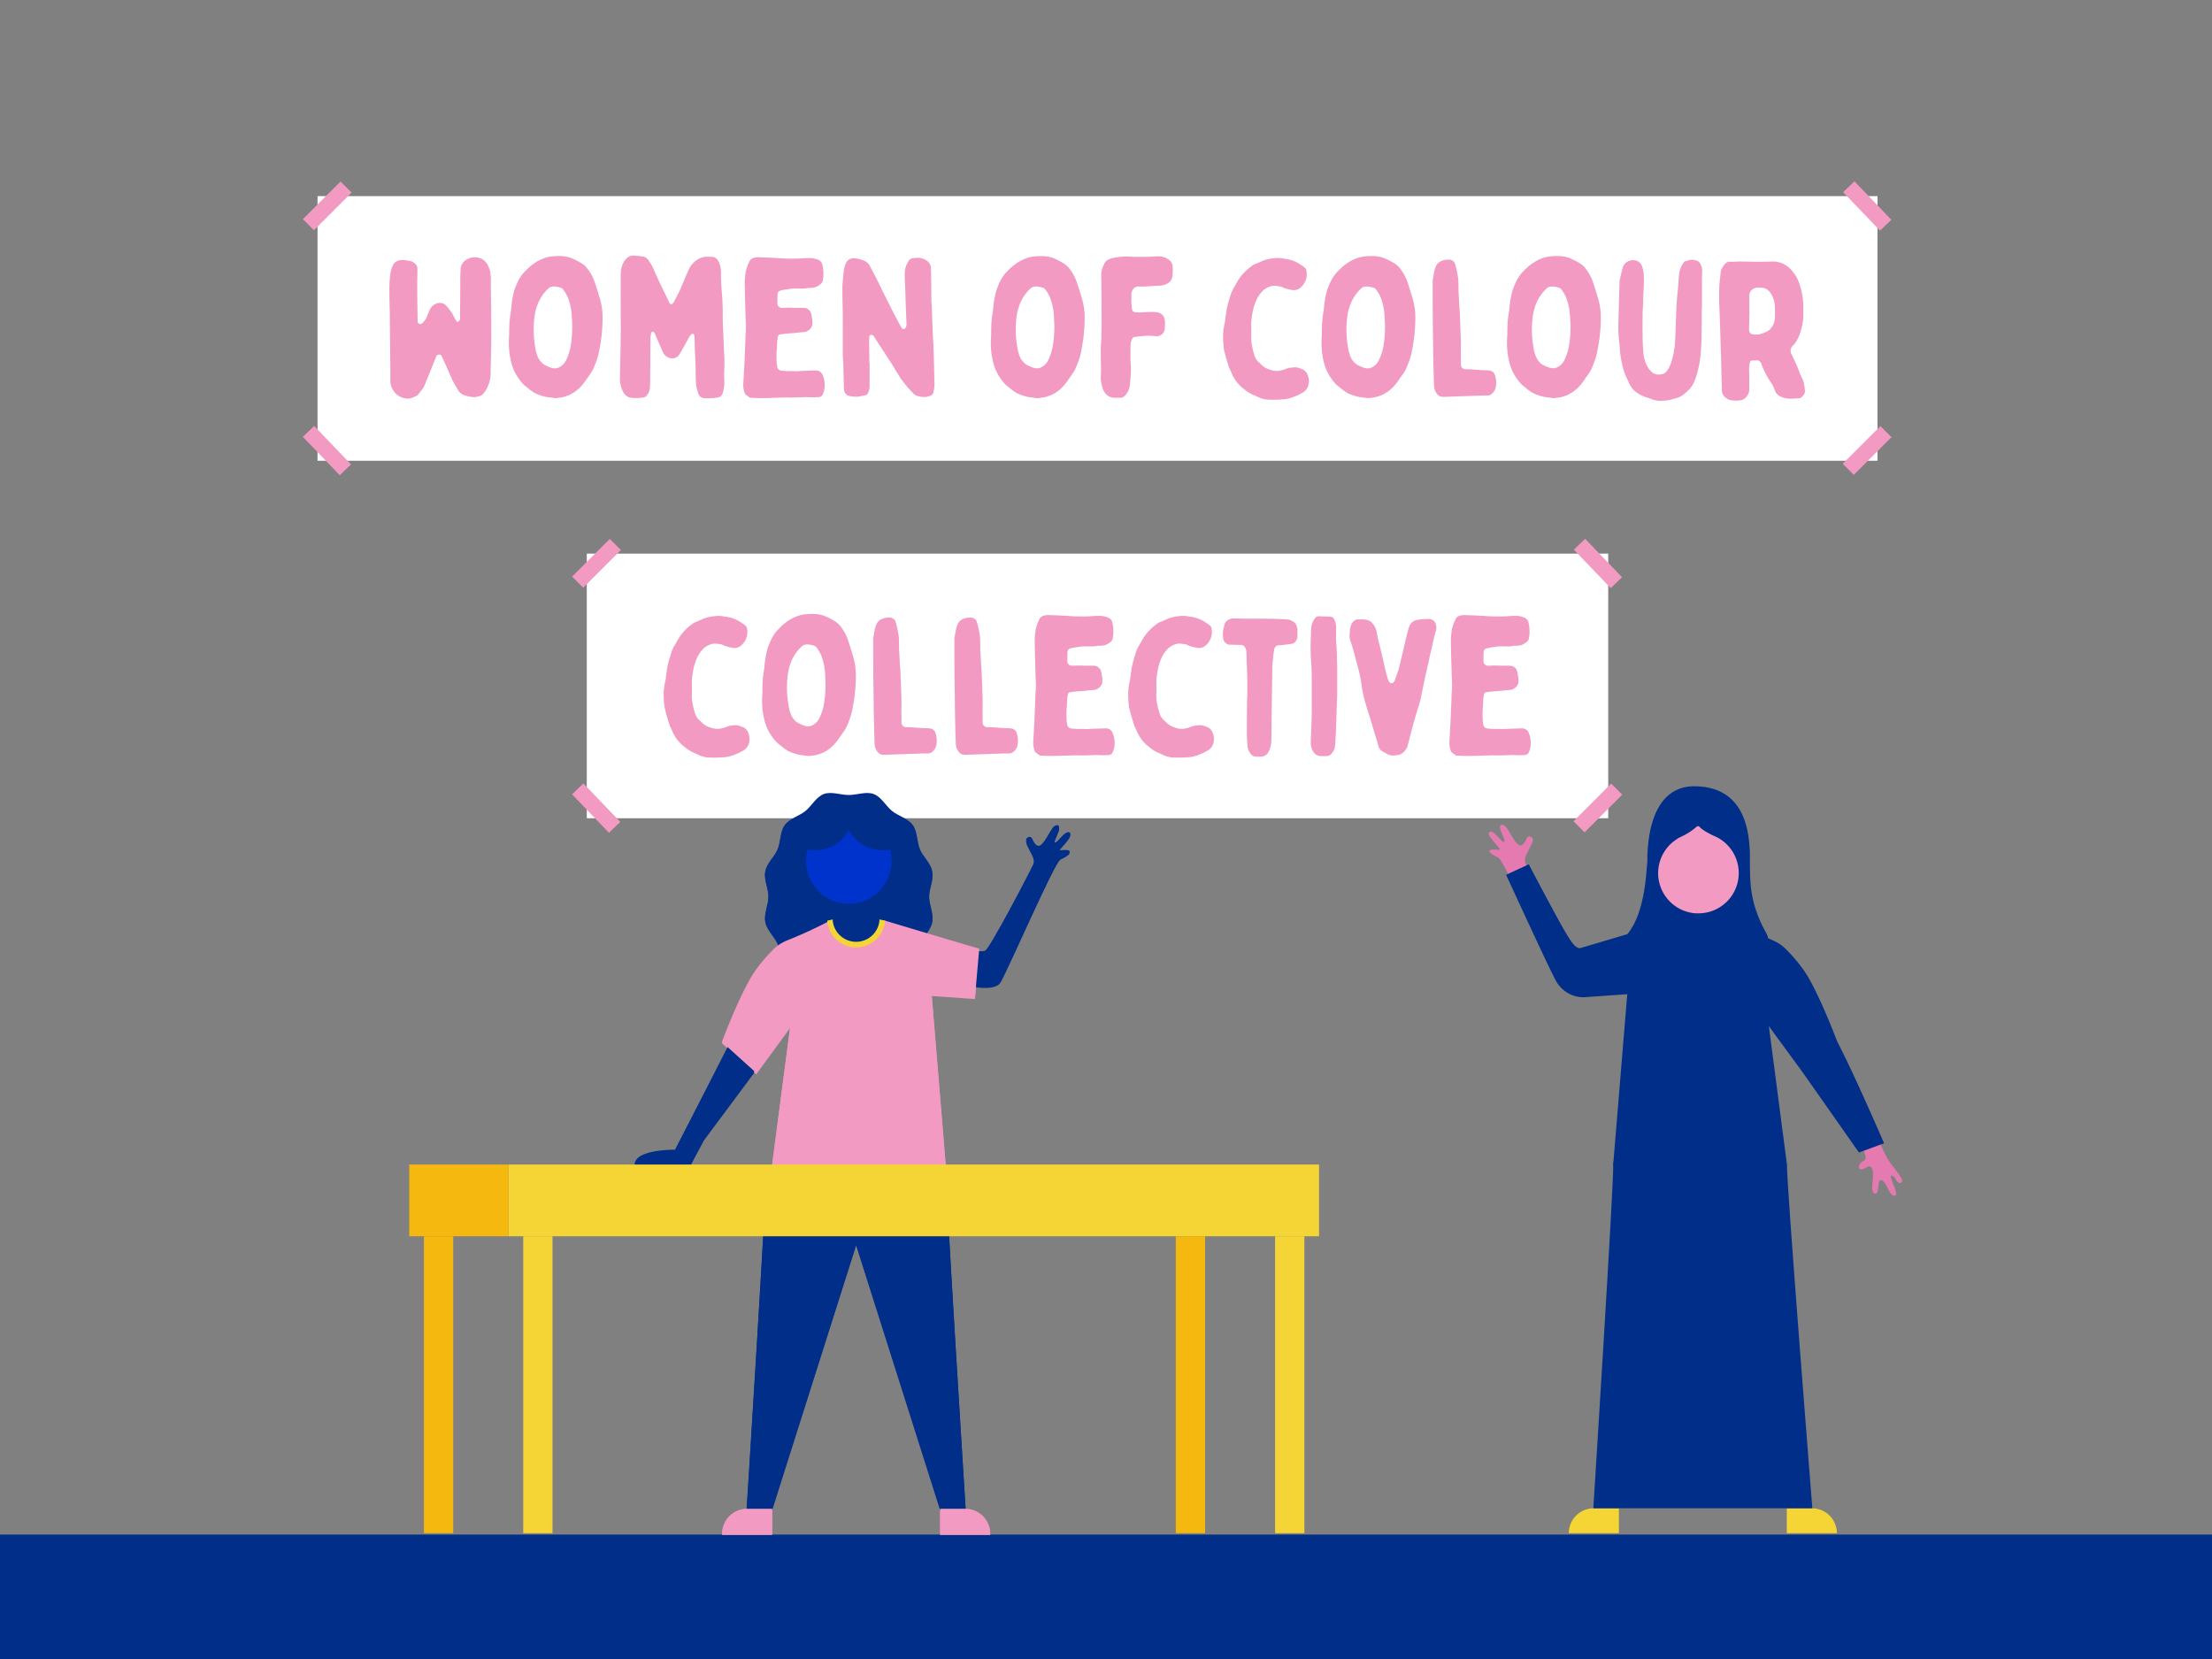 <svg id="The_Chorus" data-name="The Chorus" xmlns="http://www.w3.org/2000/svg" viewBox="0 0 1600 1200"><rect x="0" y="0" width="1600" height="1200" fill="#808080" stroke="none"/><defs><style>.cls-1{fill:#fff;}.cls-2{fill:#f29ac2;}.cls-3{fill:#002e89;}.cls-4{fill:#f5d535;}.cls-5{fill:#03c;}.cls-6{fill:#f4b80f;}.cls-7{fill:#e57ab0;}</style></defs><rect class="cls-1" x="229.68" y="141.87" width="1128.35" height="191.41"/><rect class="cls-2" x="217.43" y="143.26" width="38.53" height="11.34" transform="translate(-35.98 210.97) rotate(-45)"/><rect class="cls-2" x="1331.31" y="320.26" width="38.53" height="11.34" transform="translate(165.06 1050.38) rotate(-45)"/><rect class="cls-2" x="1344.91" y="129.66" width="11.34" height="38.53" transform="translate(273.04 976.67) rotate(-43.82)"/><rect class="cls-2" x="230.83" y="306.66" width="11.34" height="38.53" transform="translate(-159.81 254.53) rotate(-43.82)"/><rect class="cls-1" x="424.44" y="400.45" width="738.83" height="191.41"/><rect class="cls-2" x="412.19" y="401.83" width="38.53" height="11.34" transform="translate(-161.78 424.4) rotate(-45)"/><rect class="cls-2" x="1136.55" y="578.83" width="38.53" height="11.34" transform="translate(-74.8 988.4) rotate(-45)"/><rect class="cls-2" x="1150.15" y="388.23" width="11.34" height="38.53" transform="translate(39.75 913.83) rotate(-43.82)"/><rect class="cls-2" x="425.58" y="565.23" width="11.34" height="38.53" transform="translate(-284.62 461.41) rotate(-43.82)"/><rect class="cls-3" y="1110" width="1600" height="90"/><path class="cls-2" d="M355.33,247.05c0,3-.15,5.94-.15,8.91-.14,4.81-.28,9.77-.28,14.86a25.21,25.21,0,0,1-2.69,10.05,18.84,18.84,0,0,1-3.39,4.67c-.29.14-.43.43-.57.43a16.06,16.06,0,0,1-5.1,1.27,22.18,22.18,0,0,1-8.06-1.7,7.75,7.75,0,0,1-3.82-3.54c-1.42-2.26-2.69-4.52-4-6.93-.14-.14-.14-.43-.28-.71-1.84-4.1-3.68-8.35-5.52-12.45-.71-1.7-1.56-3.26-2.26-4.81a1.38,1.38,0,0,0-1.28-.57,2.19,2.19,0,0,0-2.54,1.7c-1.28,3.25-2.69,6.65-4,9.9-1.13,2.83-2.26,5.52-3.39,8.21a17.57,17.57,0,0,1-2.13,4.67c-1.27,1.56-2.4,3.12-3.68,4.67a5.54,5.54,0,0,1-2,1.14,8.48,8.48,0,0,1-1.7.7,7,7,0,0,1-4.53.71,12.46,12.46,0,0,1-9.48-5.8,12.89,12.89,0,0,1-2.12-7.36c0-10.9-.14-21.94-.28-32.84,0-5.37-.14-10.75-.14-16.13-.15-5.66-.29-11.46-.29-17.12a83.56,83.56,0,0,1,.43-8.5,25.79,25.79,0,0,1,2.12-8.63,6.41,6.41,0,0,1,3.11-3c2.69-1.27,5.24-.71,7.79-.28a7.71,7.71,0,0,1,4,1.27,5.21,5.21,0,0,1,2.83,4.81c0,3.54-.14,7.22-.14,10.76,0,8.91.14,17.83.28,26.61a2.56,2.56,0,0,0,.28,1.41c.71,1.13,1.84,1.42,3.12.28a12.64,12.64,0,0,0,3.11-4.1c.71-1.84,1.42-3.68,2.27-5.52a8.88,8.88,0,0,1,4.81-4.53c1.84-.85,5.38-.57,6.93,1.42,1,1.13,2.13,2,2.69,3.39,1.84,1.7,2.55,4,3.68,5.95a14.73,14.73,0,0,0,1.13,1.84c.57.85,1.14.85,1.84.14a2.88,2.88,0,0,0,.85-2.12v-6.09c.14-7.22.14-14.29.14-21.51,0-2.69.15-5.52.29-8.21v-.57a9.16,9.16,0,0,1,4.81-6.36,11.58,11.58,0,0,1,7.5-1.14,9.21,9.21,0,0,1,5.38,2.83c1.84,1.84,2.69,4.25,3.54,6.65a34.76,34.76,0,0,1,.56,8.5c.14,6.79.14,13.72.29,21.08Z"/><path class="cls-2" d="M433.59,252.71a45.74,45.74,0,0,1-2.69,9.76c-.57,1.42-1.14,2.83-1.7,4.25a39.36,39.36,0,0,1-4.25,6.51,44.3,44.3,0,0,1-3.82,5.24,26.62,26.62,0,0,1-8.21,6.65,25.4,25.4,0,0,1-7.21,2.4l-3.4.43h-1L395,287.1a37.17,37.17,0,0,1-5.24-1.56,19.37,19.37,0,0,1-4.53-2.26,33.29,33.29,0,0,1-3.68-2.83,3.06,3.06,0,0,0-.7-.57c-2.69-1.84-4.53-4.39-6.37-7.08-3.54-5.23-5.1-11-5.95-17.26a59.87,59.87,0,0,1-.28-12.31c.14-2.13,0-4.39.14-6.51a64.83,64.83,0,0,1,1-10.48c.29-1.7.43-3.54.57-5.23A76.7,76.7,0,0,1,372,210c1.84-5.1,4-10.19,8.07-14a37.67,37.67,0,0,1,9.06-7.22,28.7,28.7,0,0,1,8.49-3.11,42.42,42.42,0,0,1,8.49-.43,25.4,25.4,0,0,1,6.37,1.13,49.19,49.19,0,0,1,8.21,4.11,15.11,15.11,0,0,1,4.81,4.67,32.45,32.45,0,0,1,4.81,9.34c1.27,3.82,2.41,7.5,3.54,11.32a48.7,48.7,0,0,1,2,15.43A118.21,118.21,0,0,1,433.59,252.71Zm-20-23.64a42.48,42.48,0,0,0-2.55-13.16,24.8,24.8,0,0,0-3.68-6.51,3.46,3.46,0,0,0-2.26-1.41,25,25,0,0,0-3.26-.71c-2-.14-3.82,0-5.23,1.41a31,31,0,0,0-5.95,7.65c-3.11,5.66-4.24,11.74-4.53,18a72.56,72.56,0,0,0,1.14,17.55,23.27,23.27,0,0,0,2,6.79,13.1,13.1,0,0,0,4.24,5,26.34,26.34,0,0,0,5.38,2.4,7.26,7.26,0,0,0,6.37-.85,11,11,0,0,0,4.39-5.09,37.7,37.7,0,0,0,3.25-10.48,87.26,87.26,0,0,0,1-14.86C413.77,232.89,413.77,231.05,413.63,229.07Z"/><path class="cls-2" d="M449,203a59,59,0,0,1,.14-7.07,17.57,17.57,0,0,1,2.12-6.51,9.4,9.4,0,0,1,2.13-2.55,6.35,6.35,0,0,1,4.53-2c2.12.14,4.1.28,6.22.56a6.23,6.23,0,0,1,5.1,3.12,27.43,27.43,0,0,1,3.54,6.22c1.27,3,2.68,6,4.1,9.06,2.41,5,4.81,9.91,7.22,15a2.94,2.94,0,0,0,.42.71,1.21,1.21,0,0,0,1.84.14,7.54,7.54,0,0,0,1-1.13c1.42-2.69,2.83-5.38,4.25-8.21l1.27-3c1.84-4.25,3.54-8.49,5.52-12.74a15.73,15.73,0,0,1,5.66-6.51,12.65,12.65,0,0,1,8.07-2.4c.85.14,1.7,0,2.55.14a5.32,5.32,0,0,1,1.55.14c2.27.57,3.12,2.41,4,4.25a18.39,18.39,0,0,1,1.27,7.78c0,5.52.42,11,.85,16.56.28,3,.28,5.94.42,8.91,0,5.1,0,10.19.29,15.43s.42,10.76.7,16.28a101.91,101.91,0,0,1,.15,11.46,82.91,82.91,0,0,0,0,8.49,25.6,25.6,0,0,1-1,8.63c-.57,2.13-1.84,3.68-4.25,3.82a14.76,14.76,0,0,1-2.55.29,34.09,34.09,0,0,1-5.38.14,14.69,14.69,0,0,1-2.4-.14,4.35,4.35,0,0,1-3-2.69,28.58,28.58,0,0,1-2-9.91c-.15-4.39-.15-8.77-.29-13.3l-.42-8.49c-.14-3.26-.14-6.37-.29-9.63a4.83,4.83,0,0,0-.14-1.41c-.42-1.13-1.27-1.42-2.12-.57a7.62,7.62,0,0,0-1.42,1.7c-1.13,1.84-2,3.68-3,5.38-1.27,2.4-2.54,4.67-4,7.07a5.91,5.91,0,0,1-4.53,3.12,6.26,6.26,0,0,1-4.24-.85,8.32,8.32,0,0,0-1-.57,8.74,8.74,0,0,1-2.12-2.4c-.85-2.13-2-4.25-2.83-6.51-1.13-2.55-2.26-5.1-3.25-7.65A2.81,2.81,0,0,0,472.5,240c-.71-.14-1.13,0-1.41.71a24.59,24.59,0,0,0-.57,3.25c0,3.54-.14,6.94-.14,10.34,0,7.64,0,15.14-.14,22.64,0,1.13-.14,2.4-.14,3.54a9.87,9.87,0,0,1-2,5.23c-1,1.56-2.69,2-4.53,2a25.19,25.19,0,0,1-4.67.15,11.32,11.32,0,0,1-4.82-.85,8.91,8.91,0,0,1-3.68-4.25,21.38,21.38,0,0,1-2-9.34c.14-6.93.29-13.73.43-20.52.14-5.94.14-11.75.28-17.69H449C449,224.54,448.87,213.79,449,203Z"/><path class="cls-2" d="M589.68,268a5.13,5.13,0,0,1,5.38,3.26A18.66,18.66,0,0,1,596.19,282a15.42,15.42,0,0,1-1.13,3.4,3.32,3.32,0,0,1-2.69,1.84c-2,.14-3.82.14-5.8.14-1.13,0-2.26-.14-3.54-.14-3.11.14-6.37.28-9.48.28-2.26.14-4.39-.14-6.51,0L552,288c-3,0-5.95-.14-8.92-.29h-.56c-1.14-.84-2.27-1.55-3.26-2.4a2.41,2.41,0,0,1-.57-1,16.84,16.84,0,0,1-1-7.5c.29-4.25.43-8.35.71-12.46.28-5.52.43-11,.71-16.56.14-2.12,0-4.38.28-6.51.43-4.52,0-9.05-.14-13.44v-1.13c-.28-7.5-.42-14.86-.57-22.36a53.23,53.23,0,0,1,.57-6.51,9.82,9.82,0,0,1,.57-2.83,32.73,32.73,0,0,1,2.4-6.23,4.75,4.75,0,0,1,2.55-2.12,13.14,13.14,0,0,1,4.67-.57c2.41.14,4.81.14,7.22.28,3.11.14,6.23.29,9.34.57,4.39.14,8.77.28,13.16,0a69.77,69.77,0,0,1,7.64-.28,14.59,14.59,0,0,1,3.4.7,8.55,8.55,0,0,1,2,.71,4.8,4.8,0,0,1,2.69,3.68,26.36,26.36,0,0,1,.28,11,4,4,0,0,1-1.27,2.41,12.54,12.54,0,0,1-4.39,2.68,18.74,18.74,0,0,1-4.1.43h-1.13c-2.69.71-5.52.42-8.35.42a23.92,23.92,0,0,0-5.52.43c-.57.14-1.28.14-2,.28a31.23,31.23,0,0,0-3.54.71,2.66,2.66,0,0,0-2.41,2.83c-.14,1.84-.14,3.68-.14,5.52v1.27a3.18,3.18,0,0,0,2.26,2.83,4.44,4.44,0,0,0,1.42.14c1.56,0,3.25-.14,4.81-.14h1.7c3,.29,5.94,0,8.77.14a5.49,5.49,0,0,1,5.52,4.53c.29,1,.29,2,.57,3a12.77,12.77,0,0,1,.28,3.25,6.15,6.15,0,0,1-2.54,5.24,6.84,6.84,0,0,1-4.25,1.55c-1.27,0-2.55.29-3.82.29a1.84,1.84,0,0,1-.85.14c-2.41.28-4.81.42-7.08.56-1.55.15-3.11.43-4.53.57s-1.69.85-2,2a41.82,41.82,0,0,0-.56,7.22,64.29,64.29,0,0,0-.29,10.47,30.53,30.53,0,0,0,.43,3.54c.14,2,1.55,2.83,3.25,3.11,1.42.15,2.83.15,4.25.29h5.38v.14C579.92,268.28,584.87,268.13,589.68,268Z"/><path class="cls-2" d="M629,279.74a10.46,10.46,0,0,1-1.42,4.95,1.93,1.93,0,0,1-1.41,1.13c-1.42.29-3,.57-4.53,1a21.9,21.9,0,0,1-6.8-.29,5.16,5.16,0,0,1-4.38-5.09c-.15-5.38-.29-10.62-.43-16,0-2.12-.14-4.1-.28-6.22,0-1-.14-2-.14-2.83v-24.2c0-8.21-.29-16.56-.29-24.77,0-2,.29-3.82.43-5.8s.42-3.82.56-5.66a17.94,17.94,0,0,1,1.56-5.52,5.79,5.79,0,0,1,4.53-3.54,2.12,2.12,0,0,1,1-.14,20.81,20.81,0,0,1,8.21,2.12,8,8,0,0,1,3.82,4c1.7,3.26,3.4,6.37,4.95,9.48,1.42,2.69,2.69,5.52,4,8.21l3,5.95c.85,1.7,1.7,3.39,2.55,5,1.69,3.54,3.53,6.94,5.37,10.47.85,1.7,1.84,3.4,2.83,5.1a2,2,0,0,0,1,.85,1.37,1.37,0,0,0,1.84-.85,4.48,4.48,0,0,0,.7-3c-.14-5-.42-9.91-.56-14.86-.14-2.83-.14-5.66-.29-8.64-.14-3.82-.28-7.64-.42-11.6a40.53,40.53,0,0,1,.28-4.11,16.58,16.58,0,0,1,2.55-6.08,4.31,4.31,0,0,1,4.1-2.12,2,2,0,0,0,1-.15,12.31,12.31,0,0,1,8.06,2,7,7,0,0,1,3,5.94c.14,7.64.29,15.28.29,22.93a23.34,23.34,0,0,0,.28,3.11c.14,5.24.28,10.47.57,15.57.14,5,.42,9.76.7,14.58a40.22,40.22,0,0,0,.14,4.1c.15,5.94.29,12,.43,18,0,1.84.14,3.54.14,5.24a24.83,24.83,0,0,1-1,6.51c-.28.85-.85,1.13-1.56,1.56-3.25,1.55-6.65,1.27-10,.28a6.92,6.92,0,0,1-3-2c-1.13-1.28-2.26-2.41-3.39-3.68a83.39,83.39,0,0,1-5.38-6.79l-4.25-6.8c-1.7-3.11-3.82-6.08-5.8-9.2-3.11-4.81-6.37-9.76-9.48-14.57a2,2,0,0,0-1.84-1.14c-.85.14-1.28.43-1.42,1.28a5.82,5.82,0,0,0-.14,1.55c0,5.81.14,11.61.14,17.41H629Z"/><path class="cls-2" d="M782.29,252.71a45.14,45.14,0,0,1-2.68,9.76c-.57,1.42-1.14,2.83-1.7,4.25a39.36,39.36,0,0,1-4.25,6.51,44.3,44.3,0,0,1-3.82,5.24,26.74,26.74,0,0,1-8.21,6.65,25.36,25.36,0,0,1-7.22,2.4L751,288h-1l-6.37-.85a37.17,37.17,0,0,1-5.24-1.56,19.37,19.37,0,0,1-4.53-2.26,33.29,33.29,0,0,1-3.68-2.83,3.06,3.06,0,0,0-.7-.57c-2.69-1.84-4.53-4.39-6.37-7.08-3.54-5.23-5.1-11-5.95-17.26a59.87,59.87,0,0,1-.28-12.31c.14-2.13,0-4.39.14-6.51a64.83,64.83,0,0,1,1-10.48c.29-1.7.43-3.54.57-5.23a75.36,75.36,0,0,1,2.12-11c1.84-5.1,4-10.19,8.07-14a37.67,37.67,0,0,1,9.06-7.22,28.6,28.6,0,0,1,8.49-3.11,42.42,42.42,0,0,1,8.49-.43,25.48,25.48,0,0,1,6.37,1.13,49.19,49.19,0,0,1,8.21,4.11,15.21,15.21,0,0,1,4.81,4.67,32.45,32.45,0,0,1,4.81,9.34c1.27,3.82,2.41,7.5,3.54,11.32a48.7,48.7,0,0,1,2,15.43A117.33,117.33,0,0,1,782.29,252.71Zm-19.95-23.64a42.48,42.48,0,0,0-2.55-13.16,24.8,24.8,0,0,0-3.68-6.51,3.46,3.46,0,0,0-2.26-1.41,25,25,0,0,0-3.26-.71c-2-.14-3.82,0-5.23,1.41a31,31,0,0,0-6,7.65c-3.11,5.66-4.24,11.74-4.53,18A72.56,72.56,0,0,0,736,251.86a23.27,23.27,0,0,0,2,6.79,13.1,13.1,0,0,0,4.24,5,26.34,26.34,0,0,0,5.38,2.4,7.26,7.26,0,0,0,6.37-.85,11,11,0,0,0,4.39-5.09,37.7,37.7,0,0,0,3.25-10.48,87.26,87.26,0,0,0,1-14.86C762.48,232.89,762.48,231.05,762.34,229.07Z"/><path class="cls-2" d="M818.67,222.42a2.43,2.43,0,0,0,.14,1c.28,1.56.85,2.27,2.4,2.41a16.53,16.53,0,0,0,3.68.14c1,0,2-.14,3-.14a69.76,69.76,0,0,1,7.65-.14c4.24.28,6.79,2.54,7.07,6.51a42.09,42.09,0,0,1-.14,5.94,5.7,5.7,0,0,1-5.94,5c-2,0-3.82-.28-5.66-.28-2.41,0-4.82.28-7.22.43l-2.83.42a1.57,1.57,0,0,0-1.42.71,9.14,9.14,0,0,0-1.55,3.82c0,1.27-.15,2.55-.15,3.82v7.64c0,1.56.15,3.12.29,4.67a61,61,0,0,1-.43,10.19,27.67,27.67,0,0,1-.28,3.4,13,13,0,0,1-3.4,8.07,4.67,4.67,0,0,1-4,1.69h-3a8.62,8.62,0,0,1-7.5-3.39,10.57,10.57,0,0,1-2.13-4.81,42.85,42.85,0,0,1-1-4.39,27.55,27.55,0,0,1,0-3.4c0-1.27.15-2.4.15-3.68,0-3.39-.15-6.65-.15-10.05a103.64,103.64,0,0,1,.29-11.6,34.84,34.84,0,0,0,.14-3.82c0-3.12.14-6.23.14-9.48v-6.23c0-6.79-.14-13.73-.14-20.52,0-2.27-.14-4.39-.14-6.65a16,16,0,0,1,.85-5.81c.42-1.13,1-2.4,1.55-3.53,1-1.84,2.69-2.69,4.67-3.4a48.21,48.21,0,0,1,7.93-1.27,41.49,41.49,0,0,1,4.39-.15c2.4.15,4.81.29,7.21.29,3,0,5.95,0,8.92-.14,2,0,3.82-.29,5.8-.29a12.31,12.31,0,0,1,8.64,3.4,5.66,5.66,0,0,1,1.69,4,36.59,36.59,0,0,1-.14,6.94c-.42,3.53-2.83,5.37-6.08,6.36a14.46,14.46,0,0,1-4.25.57c-3.4.14-6.65.43-9.91.57-1.41,0-3,.14-4.38,0a4.66,4.66,0,0,0-4.39,3,5.41,5.41,0,0,0-.71,3c.14,1.42,0,2.69,0,4.25S818.52,220.72,818.67,222.42Z"/><path class="cls-2" d="M905.13,246.62a47.08,47.08,0,0,0,2.69,11.61,11,11,0,0,0,3.12,4.24,2.18,2.18,0,0,1,.85.71,13.74,13.74,0,0,0,6.5,4.1,14.1,14.1,0,0,0,6.52,1,22.16,22.16,0,0,0,5.94-1.7,14.12,14.12,0,0,1,3.4-.71,6.9,6.9,0,0,0,1.69-.14c2.41-.29,4.53.71,6.66,1.55a7.29,7.29,0,0,1,3.53,4.39,11.36,11.36,0,0,1-.28,8.64,8.5,8.5,0,0,1-3,3.39c-1,.57-2.12,1.13-3.11,1.7s-2.27,1-3.26,1.42a25.12,25.12,0,0,1-9.62,2.12,72.65,72.65,0,0,1-11,0,20,20,0,0,1-5.66-1.7c-1.42-.71-2.83-1.27-4.39-2a22.11,22.11,0,0,1-5-3.12c-1-.84-2-1.55-2.83-2.26-.57-.57-1.14-1.13-1.7-1.7a29.53,29.53,0,0,1-5.66-9.06,16.08,16.08,0,0,0-1-2.12,34.94,34.94,0,0,1-1.7-5.09,87.66,87.66,0,0,1-2.55-9.48,67.53,67.53,0,0,1-.57-10.62,45.9,45.9,0,0,1,1.28-8.63c.14-.57.14-1.28.28-2,.14-1.28.28-2.69.57-4.11a43.36,43.36,0,0,1,1.13-6.23c.71-3,1.7-5.8,2.55-8.63a30.62,30.62,0,0,1,1.84-3.82c1.84-3.11,3.39-6.37,5.8-9.2a38.62,38.62,0,0,1,8.77-7.78c.43-.14,1-.43,1.42-.57.71-.28,1.27-.56,2-.85s1.84-.7,2.83-1.27a28.14,28.14,0,0,1,7.93-1.84,20.56,20.56,0,0,1,7.21.14.88.88,0,0,0,.57.14,24.79,24.79,0,0,1,10.47,3.4,48.2,48.2,0,0,1,4.39,3A3.4,3.4,0,0,1,945,196a16.84,16.84,0,0,1,.15,3.82,13.1,13.1,0,0,1-3.26,7.07c-2.26,2.55-4.95,3.54-8.21,2.69-1.55-.28-3-.7-4.53-1.13-.56-.14-1.13-.57-1.84-.85-.28,0-.42-.28-.7-.28-2.69-.43-5.38-1.13-8.21,0a15.48,15.48,0,0,0-4.53,2.55,24.18,24.18,0,0,0-4.81,6.51,39.93,39.93,0,0,0-2.55,7.21,64.51,64.51,0,0,0-1.42,9.06c-.14,2.41,0,4.81,0,7.22C905.13,242.09,905,244.36,905.13,246.62Z"/><path class="cls-2" d="M1021.47,252.71a45.74,45.74,0,0,1-2.69,9.76l-1.7,4.25a39.36,39.36,0,0,1-4.25,6.51,44.3,44.3,0,0,1-3.82,5.24,26.62,26.62,0,0,1-8.21,6.65,25.4,25.4,0,0,1-7.21,2.4l-3.4.43h-1l-6.37-.85a37.17,37.17,0,0,1-5.24-1.56,19.37,19.37,0,0,1-4.53-2.26,33.29,33.29,0,0,1-3.68-2.83,3.06,3.06,0,0,0-.7-.57c-2.69-1.84-4.53-4.39-6.37-7.08-3.54-5.23-5.1-11-5.94-17.26a59.16,59.16,0,0,1-.29-12.31c.14-2.13,0-4.39.14-6.51a64.83,64.83,0,0,1,1-10.48c.29-1.7.43-3.54.57-5.23a76.7,76.7,0,0,1,2.12-11c1.84-5.1,4-10.19,8.07-14a37.67,37.67,0,0,1,9.06-7.22,28.8,28.8,0,0,1,8.49-3.11,42.42,42.42,0,0,1,8.49-.43,25.4,25.4,0,0,1,6.37,1.13,49.19,49.19,0,0,1,8.21,4.11,15.11,15.11,0,0,1,4.81,4.67,32.45,32.45,0,0,1,4.81,9.34c1.28,3.82,2.41,7.5,3.54,11.32a48.42,48.42,0,0,1,2,15.43A118.21,118.21,0,0,1,1021.47,252.71Zm-20-23.64A42.48,42.48,0,0,0,999,215.91a24.8,24.8,0,0,0-3.68-6.51A3.46,3.46,0,0,0,993,208a25,25,0,0,0-3.26-.71c-2-.14-3.82,0-5.23,1.41a31,31,0,0,0-5.95,7.65c-3.11,5.66-4.24,11.74-4.52,18a72.56,72.56,0,0,0,1.13,17.55,23.27,23.27,0,0,0,2,6.79,13.12,13.12,0,0,0,4.25,5,26,26,0,0,0,5.37,2.4,7.26,7.26,0,0,0,6.37-.85,11,11,0,0,0,4.39-5.09,37.38,37.38,0,0,0,3.25-10.48,86.25,86.25,0,0,0,1-14.86C1001.65,232.89,1001.65,231.05,1001.51,229.07Z"/><path class="cls-2" d="M1055.71,224c0,.28.14.42.14.71.29,8.91.85,17.83.85,26.89-.14,3.68,0,7.5,0,11.18V264a3.46,3.46,0,0,0,3.68,3.11c3-.14,5.81.29,8.78.43,1.84.14,3.68.28,5.52.28a13.09,13.09,0,0,1,2.26.14,4.69,4.69,0,0,1,4.39,3.4,17.94,17.94,0,0,1,.57,9.06,8.67,8.67,0,0,1-4,5.23,5,5,0,0,1-2.12.43c-2.27,0-4.53,0-6.79.14l-13,.42-11.18.43a12.36,12.36,0,0,1-2.27-.14,4.22,4.22,0,0,1-2-.85,9.59,9.59,0,0,1-3.26-7.22c-.28-7.08-.42-14-.56-21.09s-.14-14.29-.28-21.51c-.15-10.61-.15-21.37-.15-32.13a11.5,11.5,0,0,1,.15-2.26c.56-2.69.7-5.38,1.69-7.92a8.74,8.74,0,0,1,2.13-3.68,11.1,11.1,0,0,1,5.66-2.41h1.27c1.56-.42,2.83.28,4.11,1.13a2.69,2.69,0,0,1,1,1.42,32.18,32.18,0,0,1,1.13,4c.56,2.12.85,4.39,1.27,6.65a8.79,8.79,0,0,1,.14,2c.15,2.69.15,5.52.15,7.65C1055.29,215.49,1055.43,219.73,1055.71,224Z"/><path class="cls-2" d="M1155.63,252.71a45.74,45.74,0,0,1-2.69,9.76l-1.7,4.25a40,40,0,0,1-4.24,6.51,46.68,46.68,0,0,1-3.82,5.24,26.86,26.86,0,0,1-8.21,6.65,25.46,25.46,0,0,1-7.22,2.4l-3.4.43h-1l-6.37-.85a37,37,0,0,1-5.23-1.56,19,19,0,0,1-4.53-2.26,31.52,31.52,0,0,1-3.68-2.83,3.14,3.14,0,0,0-.71-.57c-2.69-1.84-4.53-4.39-6.37-7.08-3.54-5.23-5.09-11-5.94-17.26a58.5,58.5,0,0,1-.28-12.31c.14-2.13,0-4.39.14-6.51a63.72,63.72,0,0,1,1-10.48c.28-1.7.42-3.54.56-5.23a75.39,75.39,0,0,1,2.13-11c1.84-5.1,4-10.19,8.06-14a37.67,37.67,0,0,1,9.06-7.22,28.8,28.8,0,0,1,8.49-3.11,42.42,42.42,0,0,1,8.49-.43,25.32,25.32,0,0,1,6.37,1.13,49.19,49.19,0,0,1,8.21,4.11,15.11,15.11,0,0,1,4.81,4.67,32.21,32.21,0,0,1,4.81,9.34c1.28,3.82,2.41,7.5,3.54,11.32a48.14,48.14,0,0,1,2,15.43A118.21,118.21,0,0,1,1155.63,252.71Zm-20-23.64a42.46,42.46,0,0,0-2.54-13.16,24.8,24.8,0,0,0-3.68-6.51,3.5,3.5,0,0,0-2.27-1.41,25.2,25.2,0,0,0-3.25-.71c-2-.14-3.82,0-5.24,1.41a31,31,0,0,0-5.94,7.65c-3.12,5.66-4.25,11.74-4.53,18a73.07,73.07,0,0,0,1.13,17.55,23.58,23.58,0,0,0,2,6.79,13.12,13.12,0,0,0,4.25,5A26.34,26.34,0,0,0,1121,266a7.24,7.24,0,0,0,6.36-.85,11,11,0,0,0,4.39-5.09,37.72,37.72,0,0,0,3.26-10.48,88.3,88.3,0,0,0,1-14.86C1135.82,232.89,1135.82,231.05,1135.67,229.07Z"/><path class="cls-2" d="M1230.78,241.24c0,4-.14,7.79-.43,11.75a76.68,76.68,0,0,1-3,17.83c-1.13,3.82-2.55,7.65-5.38,10.76-.56.56-1.27,1.13-1.84,1.7s-.85.7-1.13,1a15.43,15.43,0,0,1-6.79,3.82c-1.13.28-2.41.57-3.68,1a36.8,36.8,0,0,1-6.94.85,17.77,17.77,0,0,1-6.65-1.13c-1.7-.71-3.68-1.28-5.38-1.84a26.22,26.22,0,0,1-7.21-4.25,17.38,17.38,0,0,1-3.83-5.23c-.56-1.28-1.13-2.69-1.84-4a38.86,38.86,0,0,1-2.54-6.79,83,83,0,0,1-1.84-8.63c-.29-1.56-.43-3.26-.57-4.82l-.42-5.09a95.42,95.42,0,0,1-.71-14.29c.28-8.21.42-16.42.71-24.77,0-1.84.14-3.68.14-5.52a5.17,5.17,0,0,1,.28-1.56c.57-2.55,1.13-5.09,1.84-7.64a7.58,7.58,0,0,1,4.11-5.38c2.68-1.41,6.65-1,8.49,1.13a8.48,8.48,0,0,1,1.7,2.83,21.14,21.14,0,0,1,1.13,7.36c.28,5.1-.28,10.19-.43,15.29V218c0,1.56-.14,3.12-.28,4.67,0,1.14-.14,2.27-.14,3.4,0,5.1-.14,10.19,0,15.29,0,4.1.14,8.35.42,12.45a27.28,27.28,0,0,0,1.84,8.77,17.2,17.2,0,0,0,5.38,7.36c.43.15.85.43,1.27.57a9.47,9.47,0,0,0,6-.14,5.52,5.52,0,0,0,2.83-2.27,21.69,21.69,0,0,0,3.11-6.65,57.72,57.72,0,0,0,2.69-15.57c.43-8.49.57-16.84,1-25.33.29-5,.85-9.76,1.28-14.72.14-2.4.28-4.81.56-7.22a17.55,17.55,0,0,1,3.54-9c.28-.28.57-.57.85-.57a22.25,22.25,0,0,1,4.39-1.13,8.64,8.64,0,0,1,3.68.57,4.15,4.15,0,0,1,2.69,2,10.08,10.08,0,0,1,1.55,5.66c-.14,2.26-.14,4.38-.14,6.65v19.39h-.14C1230.92,228.51,1230.92,234.88,1230.78,241.24Z"/><path class="cls-2" d="M1265.31,281.58a8.34,8.34,0,0,1-2.69,6.08,7,7,0,0,1-4.67,2,21.56,21.56,0,0,1-4.25,0,8.83,8.83,0,0,1-6.51-3,6.29,6.29,0,0,1-1.7-4.1c-.14-3.54-.14-7.08-.28-10.61-.14-5.67-.28-11.47-.42-17.13-.29-7.22-.43-14.29-.71-21.51-.14-5.38-.43-10.76-.57-16.13,0-3.68,0-7.36.14-11,.29-3.26.71-6.37,1-9.49v-.42a14.48,14.48,0,0,1,3.4-5.66,4.25,4.25,0,0,1,3.54-1.27c2,.14,3.82-.15,5.66-.15a19.07,19.07,0,0,1,2.83,0c3.82,0,7.5.15,11.18.15,4,0,7.93-.15,11.75-.15a16.19,16.19,0,0,1,4.53.71c5.23,1.7,8.77,5.38,11.6,9.91a23.22,23.22,0,0,1,1.56,3.25,51,51,0,0,1,3.68,19v7.5a42.66,42.66,0,0,1-2.55,11.89,24.67,24.67,0,0,1-3.54,6.93,8.12,8.12,0,0,1-1.13,1.27,5.27,5.27,0,0,0-1.13,6.94c.71,1.41,1.27,2.83,2,4.1.85,2,1.7,3.82,2.55,5.81a1.07,1.07,0,0,0,.28.7,47.88,47.88,0,0,0,3.11,7.36,12.75,12.75,0,0,1,1,3.54,39.18,39.18,0,0,1,.57,4.39c.28,2-1,3.39-2.26,4.67-1.14,1.13-2.41,1-3.68,1-.71,0-1.56.14-2.27.14a37.36,37.36,0,0,1-4,0,17.78,17.78,0,0,1-5.94-1.7,8.39,8.39,0,0,1-3.26-3.39,36.08,36.08,0,0,0-1.7-4.11c-.85-1.55-1.84-3-2.83-4.53a49.4,49.4,0,0,1-3.54-6.65,14,14,0,0,1-.7-1.41,21.22,21.22,0,0,1-1.28-3.12c-.56-1.84-1.84-3-3.82-2.69a17.26,17.26,0,0,1-2.69,0,1.68,1.68,0,0,0-1.7,1.28,13.26,13.26,0,0,0-.7,4.1c0,2.55.14,5.1.14,7.64Zm.14-55.76c-.14,3.25-.14,6.51-.28,9.91v2.54a3.41,3.41,0,0,0,3.68,3.68h2.83a2.45,2.45,0,0,0,1-.14,33.32,33.32,0,0,0,4.81-1.7,10,10,0,0,0,3.39-2.55,12.44,12.44,0,0,0,2.69-5.51c.57-3.12.29-6.37.29-9.49a25.85,25.85,0,0,0-.29-3.39,21.32,21.32,0,0,0-1.27-4.25,17.58,17.58,0,0,0-2.26-3.82,8,8,0,0,0-6.37-3H1271a6.14,6.14,0,0,0-3.82,1.55,5.34,5.34,0,0,0-1.84,4.11v12Z"/><path class="cls-2" d="M500.48,505.5a47.14,47.14,0,0,0,2.69,11.6,11.11,11.11,0,0,0,3.11,4.25,2,2,0,0,1,.85.7,13.84,13.84,0,0,0,6.51,4.11,14.06,14.06,0,0,0,6.51,1,21.77,21.77,0,0,0,6-1.7,14.64,14.64,0,0,1,3.39-.71,6.94,6.94,0,0,0,1.7-.14c2.41-.28,4.53.71,6.65,1.56a7.31,7.31,0,0,1,3.54,4.39,11.43,11.43,0,0,1-.28,8.63,8.57,8.57,0,0,1-3,3.39c-1,.57-2.13,1.14-3.12,1.7s-2.26,1-3.25,1.42a25.16,25.16,0,0,1-9.62,2.12,72.65,72.65,0,0,1-11,0,19.94,19.94,0,0,1-5.67-1.7c-1.41-.7-2.83-1.27-4.38-2a22.74,22.74,0,0,1-5-3.11c-1-.85-2-1.56-2.83-2.27l-1.69-1.69A29.75,29.75,0,0,1,485.9,528a13,13,0,0,0-1-2.12,35,35,0,0,1-1.69-5.1,83.28,83.28,0,0,1-2.55-9.48,66.35,66.35,0,0,1-.57-10.62,45.1,45.1,0,0,1,1.28-8.63c.14-.57.14-1.27.28-2,.14-1.27.28-2.69.56-4.1a44.26,44.26,0,0,1,1.14-6.23c.7-3,1.69-5.81,2.54-8.64a34.56,34.56,0,0,1,1.84-3.82c1.84-3.11,3.4-6.37,5.81-9.2a38.4,38.4,0,0,1,8.77-7.78c.43-.14,1-.42,1.42-.57.7-.28,1.27-.56,2-.84s1.84-.71,2.83-1.28a28.41,28.41,0,0,1,7.92-1.84,20.85,20.85,0,0,1,7.22.14.82.82,0,0,0,.57.15,24.63,24.63,0,0,1,10.47,3.39,48.2,48.2,0,0,1,4.39,3,3.4,3.4,0,0,1,1.27,2.41,16.86,16.86,0,0,1,.14,3.82,13,13,0,0,1-3.25,7.08c-2.27,2.54-5,3.54-8.21,2.69-1.56-.29-3-.71-4.53-1.14a17.61,17.61,0,0,1-1.84-.85c-.28,0-.42-.28-.71-.28-2.69-.42-5.37-1.13-8.21,0a15.79,15.79,0,0,0-4.52,2.55,24.42,24.42,0,0,0-4.82,6.51,39,39,0,0,0-2.54,7.22,62.73,62.73,0,0,0-1.42,9.05c-.14,2.41,0,4.82,0,7.22S500.34,503.23,500.48,505.5Z"/><path class="cls-2" d="M616.81,511.58a44.68,44.68,0,0,1-2.69,9.77l-1.69,4.24a39.58,39.58,0,0,1-4.25,6.51,45.46,45.46,0,0,1-3.82,5.24,26.6,26.6,0,0,1-8.21,6.65,25.69,25.69,0,0,1-7.22,2.41l-3.39.42h-1l-6.37-.85a35.9,35.9,0,0,1-5.24-1.56,19.18,19.18,0,0,1-4.53-2.26,33.29,33.29,0,0,1-3.68-2.83,2.93,2.93,0,0,0-.71-.57c-2.68-1.84-4.52-4.38-6.36-7.07-3.54-5.24-5.1-11-5.95-17.27a59.87,59.87,0,0,1-.28-12.31c.14-2.12,0-4.39.14-6.51a63.5,63.5,0,0,1,1-10.47c.28-1.7.43-3.54.57-5.24a75.36,75.36,0,0,1,2.12-11c1.84-5.09,4-10.19,8.07-14a37.82,37.82,0,0,1,9-7.22,29,29,0,0,1,8.5-3.11,43.17,43.17,0,0,1,8.49-.43,25.5,25.5,0,0,1,6.37,1.14,48.67,48.67,0,0,1,8.2,4.1,15.14,15.14,0,0,1,4.82,4.67,32.45,32.45,0,0,1,4.81,9.34c1.27,3.82,2.4,7.5,3.54,11.32a48.74,48.74,0,0,1,2,15.43A117.23,117.23,0,0,1,616.81,511.58ZM596.86,488a42.48,42.48,0,0,0-2.55-13.17,25,25,0,0,0-3.68-6.51,3.52,3.52,0,0,0-2.26-1.41,27.58,27.58,0,0,0-3.26-.71c-2-.14-3.82,0-5.23,1.42a30.81,30.81,0,0,0-6,7.64c-3.11,5.66-4.24,11.75-4.53,18a73,73,0,0,0,1.13,17.55,23.2,23.2,0,0,0,2,6.79,13,13,0,0,0,4.24,5,25.81,25.81,0,0,0,5.38,2.4,7.26,7.26,0,0,0,6.37-.84,11.18,11.18,0,0,0,4.39-5.1,38,38,0,0,0,3.25-10.47,87.4,87.4,0,0,0,1-14.86C597,491.77,597,489.93,596.86,488Z"/><path class="cls-2" d="M651.06,482.85c0,.28.14.43.14.71.29,8.92.85,17.83.85,26.89-.14,3.68,0,7.5,0,11.18v1.27a3.46,3.46,0,0,0,3.68,3.12c3-.14,5.8.28,8.78.42,1.84.14,3.68.28,5.52.28a12.23,12.23,0,0,1,2.26.15,4.68,4.68,0,0,1,4.39,3.39,17.84,17.84,0,0,1,.56,9.06,8.66,8.66,0,0,1-4,5.24,5.21,5.21,0,0,1-2.12.42c-2.27,0-4.53,0-6.8.14l-13,.43-11.18.42a12.31,12.31,0,0,1-2.26-.14,4.12,4.12,0,0,1-2-.85,9.59,9.59,0,0,1-3.26-7.22c-.28-7.07-.42-14-.56-21.08s-.14-14.3-.29-21.52c-.14-10.61-.14-21.37-.14-32.12a12.36,12.36,0,0,1,.14-2.27c.57-2.69.71-5.37,1.7-7.92a8.63,8.63,0,0,1,2.13-3.68c1.69-1.56,3.67-2,5.66-2.41h1.27c1.56-.42,2.83.29,4.1,1.13a2.58,2.58,0,0,1,1,1.42,32.69,32.69,0,0,1,1.14,4c.56,2.13.85,4.39,1.27,6.65a8.88,8.88,0,0,1,.14,2c.14,2.68.14,5.52.14,7.64C650.64,474.36,650.78,478.61,651.06,482.85Z"/><path class="cls-2" d="M709.79,482.85c0,.28.14.43.14.71.29,8.92.85,17.83.85,26.89-.14,3.68,0,7.5,0,11.18v1.27a3.46,3.46,0,0,0,3.68,3.12c3-.14,5.8.28,8.78.42,1.84.14,3.68.28,5.52.28a12.23,12.23,0,0,1,2.26.15,4.68,4.68,0,0,1,4.39,3.39,17.84,17.84,0,0,1,.56,9.06,8.66,8.66,0,0,1-4,5.24,5.21,5.21,0,0,1-2.12.42c-2.27,0-4.53,0-6.8.14l-13,.43-11.18.42a12.31,12.31,0,0,1-2.26-.14,4.12,4.12,0,0,1-2-.85,9.59,9.59,0,0,1-3.26-7.22c-.28-7.07-.42-14-.56-21.08s-.14-14.3-.29-21.52c-.14-10.61-.14-21.37-.14-32.12a12.36,12.36,0,0,1,.14-2.27c.57-2.69.71-5.37,1.7-7.92a8.63,8.63,0,0,1,2.13-3.68c1.69-1.56,3.68-2,5.66-2.41h1.27c1.56-.42,2.83.29,4.1,1.13a2.58,2.58,0,0,1,1,1.42,32.69,32.69,0,0,1,1.14,4c.56,2.13.85,4.39,1.27,6.65a8.88,8.88,0,0,1,.14,2c.14,2.68.14,5.52.14,7.64C709.37,474.36,709.51,478.61,709.79,482.85Z"/><path class="cls-2" d="M799.38,526.87a5.12,5.12,0,0,1,5.37,3.25,18.78,18.78,0,0,1,1.14,10.76,15.56,15.56,0,0,1-1.14,3.39,3.28,3.28,0,0,1-2.68,1.84c-2,.14-3.83.14-5.81.14-1.13,0-2.26-.14-3.54-.14-3.11.14-6.36.29-9.48.29-2.26.14-4.39-.15-6.51,0l-15,.42c-3,0-5.94-.14-8.92-.28h-.56c-1.13-.85-2.27-1.56-3.26-2.41a2.24,2.24,0,0,1-.56-1,16.57,16.57,0,0,1-1-7.5c.28-4.25.42-8.35.7-12.45.29-5.52.43-11,.71-16.56.14-2.13,0-4.39.29-6.51.42-4.53,0-9.06-.15-13.45v-1.13c-.28-7.5-.42-14.86-.56-22.36a53.34,53.34,0,0,1,.56-6.51,10.17,10.17,0,0,1,.57-2.83,33,33,0,0,1,2.41-6.23,4.69,4.69,0,0,1,2.54-2.12,13.17,13.17,0,0,1,4.67-.57c2.41.14,4.82.14,7.22.29,3.11.14,6.23.28,9.34.56,4.39.14,8.78.29,13.16,0a69.86,69.86,0,0,1,7.65-.28,14.14,14.14,0,0,1,3.39.71,8.1,8.1,0,0,1,2,.7,4.82,4.82,0,0,1,2.69,3.68,26.53,26.53,0,0,1,.29,11,4.08,4.08,0,0,1-1.28,2.41,12.71,12.71,0,0,1-4.39,2.69,19.32,19.32,0,0,1-4.1.42H794c-2.69.71-5.52.43-8.35.43a24.47,24.47,0,0,0-5.52.42c-.57.14-1.28.14-2,.28a33.6,33.6,0,0,0-3.54.71,2.67,2.67,0,0,0-2.41,2.83c-.14,1.84-.14,3.68-.14,5.52v1.28a3.2,3.2,0,0,0,2.27,2.83,4.38,4.38,0,0,0,1.41.14c1.56,0,3.26-.14,4.81-.14h1.7c3,.28,6,0,8.78.14a5.5,5.5,0,0,1,5.52,4.53c.28,1,.28,2,.56,3a12.77,12.77,0,0,1,.28,3.25,6.12,6.12,0,0,1-2.54,5.24,6.85,6.85,0,0,1-4.25,1.56c-1.27,0-2.55.28-3.82.28a1.82,1.82,0,0,1-.85.14c-2.4.28-4.81.43-7.08.57-1.55.14-3.11.42-4.52.56s-1.7.85-2,2a41.9,41.9,0,0,0-.56,7.22,63.3,63.3,0,0,0-.28,10.48,30.33,30.33,0,0,0,.42,3.53c.14,2,1.56,2.83,3.26,3.12,1.41.14,2.83.14,4.24.28h5.38v.14C789.61,527.15,794.56,527,799.38,526.87Z"/><path class="cls-2" d="M836.46,505.5a36.43,36.43,0,0,0,1,5.94,37.77,37.77,0,0,0,1.69,5.66,11,11,0,0,0,3.12,4.25,2.09,2.09,0,0,1,.85.7,13.79,13.79,0,0,0,6.51,4.11,14,14,0,0,0,6.51,1,21.8,21.8,0,0,0,5.94-1.7,14.72,14.72,0,0,1,3.4-.71,7,7,0,0,0,1.7-.14c2.4-.28,4.53.71,6.65,1.56a7.34,7.34,0,0,1,3.54,4.39,11.38,11.38,0,0,1-.29,8.63,8.42,8.42,0,0,1-3,3.39c-1,.57-2.12,1.14-3.11,1.7s-2.27,1-3.26,1.42a25.08,25.08,0,0,1-9.62,2.12,72.65,72.65,0,0,1-11,0,20,20,0,0,1-5.66-1.7c-1.42-.7-2.83-1.27-4.39-2a22.67,22.67,0,0,1-4.95-3.11c-1-.85-2-1.56-2.83-2.27l-1.7-1.69a29.73,29.73,0,0,1-5.66-9.06,13.94,13.94,0,0,0-1-2.12,36.31,36.31,0,0,1-1.7-5.1,87.66,87.66,0,0,1-2.55-9.48,66.34,66.34,0,0,1-.56-10.62,45.08,45.08,0,0,1,1.27-8.63c.14-.57.14-1.27.28-2,.14-1.27.29-2.69.57-4.1a42.87,42.87,0,0,1,1.13-6.23c.71-3,1.7-5.81,2.55-8.64a31.32,31.32,0,0,1,1.84-3.82c1.84-3.11,3.4-6.37,5.8-9.2a38.45,38.45,0,0,1,8.78-7.78c.42-.14,1-.42,1.41-.57.71-.28,1.27-.56,2-.84s1.84-.71,2.83-1.28a28.57,28.57,0,0,1,7.93-1.84,20.86,20.86,0,0,1,7.22.14.8.8,0,0,0,.56.15,24.72,24.72,0,0,1,10.48,3.39,48,48,0,0,1,4.38,3,3.45,3.45,0,0,1,1.28,2.41,17.46,17.46,0,0,1,.14,3.82,13.13,13.13,0,0,1-3.26,7.08c-2.26,2.54-5,3.54-8.21,2.69-1.55-.29-3-.71-4.53-1.14a17.54,17.54,0,0,1-1.83-.85c-.29,0-.43-.28-.71-.28-2.69-.42-5.38-1.13-8.21,0a15.71,15.71,0,0,0-4.53,2.55,24.18,24.18,0,0,0-4.81,6.51,39.76,39.76,0,0,0-2.55,7.22,62.72,62.72,0,0,0-1.41,9.05c-.15,2.41,0,4.82,0,7.22S836.31,503.23,836.46,505.5Z"/><path class="cls-2" d="M902.12,488c-.14-3.68-.28-7.36-.42-10.9,0-2-.14-4-.14-5.95a7.54,7.54,0,0,0-1.14-3.11,3.62,3.62,0,0,0-2.83-1.56c-2.69,0-5.37-.14-8.2-.14a5.38,5.38,0,0,1-4.39-3.54,18.89,18.89,0,0,1-.14-7.5,22.8,22.8,0,0,0,.7-3c.57-2.69,2.55-4.1,5.1-4.81a2.1,2.1,0,0,1,1-.14c3.11,0,6.37.14,9.62.14,6.37,0,12.74,0,19.11.14,3.68,0,7.36.28,11,.43a3.84,3.84,0,0,1,1.7.42,19.88,19.88,0,0,1,3,1.56,6.27,6.27,0,0,1,1.41,1.84,10.08,10.08,0,0,1,1,5.38v2.54a6,6,0,0,1-2,4.81,3,3,0,0,1-1.7,1l-6.08.84c-1.27.15-2.69.15-4,.29a2.79,2.79,0,0,0-2.55,1.7,5.09,5.09,0,0,0-.57,1.55c-.14,1.42-.42,2.69-.56,4.11-.15,1.84-.43,3.68-.57,5.37a1.8,1.8,0,0,1-.14.85c-.14,9.63-.28,19.39-.43,29.16-.14,8.49-.14,17.12-.28,25.61a20.35,20.35,0,0,1-2,8.64,6.17,6.17,0,0,1-5.1,3.54c-1.41.14-2.83,0-4.38,0a4.31,4.31,0,0,1-3.4-2,9.76,9.76,0,0,1-2.4-5.52c-.15-2.68-.43-5.37-.43-8.2,0-8.5,0-17.13.14-25.76V504.5h.14C902.26,499,902.26,493.47,902.12,488Z"/><path class="cls-2" d="M966.94,471.39c.14,3.54.14,6.93.28,10.33v20.66c-.14,5.38-.42,10.76-.56,16.28-.15,3-.15,6.08-.29,9.2-.14,2.83-.28,5.52-.42,8.35a35.75,35.75,0,0,1-.43,4,4.69,4.69,0,0,1-.7,2.26,13.79,13.79,0,0,1-1.14,2,5.19,5.19,0,0,1-4.67,2.41,17.26,17.26,0,0,1-2.69,0,7.07,7.07,0,0,1-5.23-1.7,9,9,0,0,1-1.84-2.69,12.08,12.08,0,0,1-1.13-5.94c.14-5,.42-9.77.56-14.58,0-2.4.14-4.81.14-7.07V490.49q0-5.73-.42-11.46a163.55,163.55,0,0,1-.14-20.52,40.42,40.42,0,0,1,.42-5.8,13.31,13.31,0,0,1,2.41-5.38,3.09,3.09,0,0,1,2.83-1.56c2.83.14,5.66.14,8.49.29a2.78,2.78,0,0,1,2.41,1.55,10.74,10.74,0,0,1,1.55,5.38c.14,2.83,0,5.52,0,9.48C966.51,464.59,966.8,468,966.94,471.39Z"/><path class="cls-2" d="M990.15,448.89a5.17,5.17,0,0,1,2.4,1.84,12.4,12.4,0,0,1,3,5.37c.71,3.4,1.28,6.94,2.27,10.33,1.84,7.08,3.25,14.16,5,21.09.43,1.28.71,2.55,1,3.68a7.87,7.87,0,0,0,1,1.84c.71,1.42,2.13,1.42,3.26.43a3.15,3.15,0,0,0,.71-1.14c.42-1.13.85-2.4,1.27-3.53a23.11,23.11,0,0,0,1-3,5.08,5.08,0,0,0,.57-1.27q1.28-5.31,2.54-10.62c1.14-4.81,2.27-9.76,3.4-14.57.57-2,1-4,1.7-5.95a7.46,7.46,0,0,1,6.37-5.09,49.08,49.08,0,0,1,7.92-.57,5.12,5.12,0,0,1,5,4,7.74,7.74,0,0,1,.14,4.38c-1.56,4.53-2.27,9.34-3.4,14-.85,3-1.41,6.09-2,9.06-1,4-1.84,7.93-2.69,11.75q-1.7,8.07-3.4,16.13a12,12,0,0,0-.56,2.13c-1.56,4.81-3,9.62-4.39,14.57-.71,2.41-1.27,5-2,7.5-.71,3-1.56,6-2.26,8.92,0,.14,0,.28-.15.28-1.55,2.83-3.53,5.24-6.93,5.66-2.41.43-4.95.71-7.22-.56-1.41-.85-2.83-1.56-4.24-2.41a5.71,5.71,0,0,1-2.41-3.54c-.85-3.25-1.84-6.37-2.83-9.48q-1.7-5.73-3.4-11.46c-1.13-3.4-2.26-6.94-3.25-10.48a85.79,85.79,0,0,1-2.83-13.72,124.63,124.63,0,0,0-3.54-15.57c-.71-2.27-1.13-4.67-1.84-7.08-.85-2.83-1.7-5.8-2.69-8.63a12.3,12.3,0,0,1-.42-5.1,8.75,8.75,0,0,0,.14-1.84,10.88,10.88,0,0,1,1-4.24,6.29,6.29,0,0,1,2.69-3.4,5.08,5.08,0,0,1,1.55-.56,14.38,14.38,0,0,1,2.55,0A12.67,12.67,0,0,1,990.15,448.89Z"/><path class="cls-2" d="M1100.39,526.87a5.13,5.13,0,0,1,5.38,3.25,18.69,18.69,0,0,1,1.13,10.76,15.52,15.52,0,0,1-1.13,3.39,3.29,3.29,0,0,1-2.69,1.84c-2,.14-3.82.14-5.8.14-1.13,0-2.26-.14-3.54-.14-3.11.14-6.37.29-9.48.29-2.26.14-4.39-.15-6.51,0l-15,.42c-3,0-6-.14-8.92-.28h-.56c-1.14-.85-2.27-1.56-3.26-2.41a2.35,2.35,0,0,1-.57-1,16.84,16.84,0,0,1-1-7.5c.29-4.25.43-8.35.71-12.45.28-5.52.43-11,.71-16.56.14-2.13,0-4.39.28-6.51.43-4.53,0-9.06-.14-13.45v-1.13c-.28-7.5-.42-14.86-.57-22.36a53.4,53.4,0,0,1,.57-6.51,9.82,9.82,0,0,1,.57-2.83,33,33,0,0,1,2.4-6.23,4.75,4.75,0,0,1,2.55-2.12,13.14,13.14,0,0,1,4.67-.57c2.41.14,4.81.14,7.22.29,3.11.14,6.23.28,9.34.56,4.39.14,8.77.29,13.16,0a69.77,69.77,0,0,1,7.64-.28,14.12,14.12,0,0,1,3.4.71,8.1,8.1,0,0,1,2,.7,4.82,4.82,0,0,1,2.69,3.68,26.36,26.36,0,0,1,.28,11,4,4,0,0,1-1.27,2.41,12.71,12.71,0,0,1-4.39,2.69,19.38,19.38,0,0,1-4.1.42H1095c-2.69.71-5.52.43-8.35.43a24.47,24.47,0,0,0-5.52.42c-.57.14-1.28.14-2,.28a33.6,33.6,0,0,0-3.54.71,2.67,2.67,0,0,0-2.41,2.83c-.14,1.84-.14,3.68-.14,5.52v1.28a3.21,3.21,0,0,0,2.26,2.83,4.44,4.44,0,0,0,1.42.14c1.56,0,3.25-.14,4.81-.14h1.7c3,.28,5.94,0,8.77.14a5.49,5.49,0,0,1,5.52,4.53c.29,1,.29,2,.57,3a12.77,12.77,0,0,1,.28,3.25,6.14,6.14,0,0,1-2.54,5.24,6.85,6.85,0,0,1-4.25,1.56c-1.27,0-2.55.28-3.82.28a1.84,1.84,0,0,1-.85.14c-2.41.28-4.81.43-7.08.57-1.55.14-3.11.42-4.53.56-1.27.14-1.69.85-2,2a41.9,41.9,0,0,0-.56,7.22,64.41,64.41,0,0,0-.29,10.48,30.36,30.36,0,0,0,.43,3.53c.14,2,1.55,2.83,3.25,3.12,1.42.14,2.83.14,4.25.28h5.38v.14C1090.63,527.15,1095.58,527,1100.39,526.87Z"/><path class="cls-3" d="M555.87,649.11c0,6.08-3.38,12.37-2.29,18,1.14,6,6.67,10.52,8.89,15.85,2.33,5.62,1.75,12.76,5.1,17.44,3.55,5,10.5,6.59,15,10.23,4.69,3.81,7.86,10.24,13.32,12.3s12-.67,18.08-.67S626.52,725,632,723s8.64-8.5,13.33-12.3c4.47-3.64,11.42-5.28,15-10.23,3.35-4.68,2.76-11.82,5.1-17.44,2.21-5.32,7.74-9.87,8.89-15.85,1.09-5.66-2.3-11.95-2.3-18s3.39-12.37,2.3-18c-1.15-6-6.68-10.52-8.89-15.84-2.34-5.62-1.75-12.76-5.1-17.44-3.55-5-10.5-6.6-15-10.23-4.69-3.81-7.86-10.25-13.33-12.31s-12,.68-18.08.68-12.58-2.75-18.08-.68-8.63,8.5-13.32,12.31c-4.47,3.63-11.42,5.28-15,10.23-3.35,4.68-2.77,11.82-5.1,17.44-2.22,5.32-7.75,9.87-8.89,15.84C552.49,636.73,555.87,643,555.87,649.11Z"/><polygon class="cls-3" points="608.09 670.67 629.66 670.67 628.04 649.11 609.71 649.11 608.09 670.67"/><path class="cls-3" d="M482.61,843.46h16.84c.57-1.29,1.31-2.81,2.28-4.62L509.1,825l37.83-50.87s-2.61-9.87-4.23-10.77-15.83-6.21-15.83-6.21-24.67,48.53-38.62,75.46c0,0-29.18-.48-29.18,10.81Z"/><path class="cls-3" d="M619.28,845.38H684.2c-.71,9.63,14.29,246.94,14.29,246.94H680L619.28,900.88l-60.74,191.44H540.07s15-237.31,14.28-246.94Z"/><path class="cls-2" d="M680,1092.32h36.24a0,0,0,0,1,0,0v18a0,0,0,0,1,0,0H698a18,18,0,0,1-18-18v0A0,0,0,0,1,680,1092.32Z" transform="translate(1396.26 2202.64) rotate(-180)"/><path class="cls-2" d="M540.31,1092.32h18.23a0,0,0,0,1,0,0v18a0,0,0,0,1,0,0H522.3a0,0,0,0,1,0,0v0A18,18,0,0,1,540.31,1092.32Z"/><polyline class="cls-3" points="664.71 726.09 655.23 689.84 655.23 674.21 656.99 674.55"/><path class="cls-3" d="M689,684.33s20.13,6.53,23.7,4.23S743.8,634,747.6,625.66c2.69-5.92-9.89-17.13-3.6-19.2,3.39-1.12,2.4,4.22,6.39,6.19s9.46-12.2,12-13.9,5.35-1.35,2.5,4.92-2.67,7.61-.61,6.19,6.75-8.6,9.46-6.58-7.69,11-7.45,12.22,3.59-.27,6.51.59-1.59,3.85-5.76,5.74-36.44,76.61-43.2,88.63c-5.36,9.52-35.52-.27-35.52-.27Z"/><path class="cls-2" d="M673.93,720.44,684.13,844H558.39l13.14-100.48L547,777.09l-24.85-22.47s14.13-37.68,24.43-51.85a111.37,111.37,0,0,1,11.91-14.12,27.47,27.47,0,0,1,4.75-4.14l.26-.18a33.68,33.68,0,0,1,6.33-3.31,327.56,327.56,0,0,0,30.5-14.08h39.89s50.44,15.16,68.09,20.26l-3.11,35.45Z"/><path class="cls-4" d="M636.23,666.05l4,.89h0a21,21,0,0,1-41.87,0l4-.88Z"/><path class="cls-3" d="M619.28,682.24a17,17,0,0,1-17-16.18c2.59-.53,5.81-.81,5.81-.81h22.3s3.21.27,5.8.8A17,17,0,0,1,619.28,682.24Z"/><path class="cls-5" d="M583.06,623.3a30.89,30.89,0,1,0,61.77,0,31.26,31.26,0,0,0-1-7.79,27.61,27.61,0,0,1-29.9-14.27,27.6,27.6,0,0,1-29.89,14.27A30.8,30.8,0,0,0,583.06,623.3Z"/><path class="cls-3" d="M555.87,648.11c0,6.08-3.38,12.37-2.29,18,1.14,6,6.67,10.52,8.89,15.85,2.33,5.62,1.75,12.76,5.1,17.44,3.55,5,10.5,6.59,15,10.23,4.69,3.81,7.86,10.24,13.32,12.3s12-.67,18.08-.67S626.52,724,632,722s8.64-8.5,13.33-12.3c4.47-3.64,11.42-5.28,15-10.23,3.35-4.68,2.76-11.82,5.1-17.44,2.21-5.32,7.74-9.87,8.89-15.85,1.09-5.66-2.3-11.95-2.3-18s3.39-12.37,2.3-18c-1.15-6-6.68-10.52-8.89-15.84-2.34-5.62-1.75-12.76-5.1-17.44-3.55-5-10.5-6.6-15-10.23-4.69-3.81-7.86-10.25-13.33-12.31s-12,.68-18.08.68-12.58-2.75-18.08-.68-8.63,8.5-13.32,12.31c-4.47,3.63-11.42,5.28-15,10.23-3.35,4.68-2.77,11.82-5.1,17.44-2.22,5.32-7.75,9.87-8.89,15.84C552.49,635.73,555.87,642,555.87,648.11Z"/><polygon class="cls-3" points="608.09 669.67 629.66 669.67 628.04 648.11 609.71 648.11 608.09 669.67"/><path class="cls-3" d="M482.61,842.46h16.84c.57-1.29,1.31-2.81,2.28-4.62L509.1,824l37.83-50.87s-2.61-9.87-4.23-10.77-15.83-6.21-15.83-6.21-24.67,48.53-38.62,75.46c0,0-29.18-.48-29.18,10.81Z"/><path class="cls-3" d="M619.28,844.38H684.2c-.71,9.63,14.29,246.94,14.29,246.94H680L619.28,899.88l-60.74,191.44H540.07s15-237.31,14.28-246.94Z"/><path class="cls-2" d="M680,1091.32h36.24a0,0,0,0,1,0,0v18a0,0,0,0,1,0,0H698a18,18,0,0,1-18-18v0A0,0,0,0,1,680,1091.32Z" transform="translate(1396.26 2200.64) rotate(-180)"/><path class="cls-2" d="M540.31,1091.32h18.23a0,0,0,0,1,0,0v18a0,0,0,0,1,0,0H522.3a0,0,0,0,1,0,0v0A18,18,0,0,1,540.31,1091.32Z"/><polyline class="cls-3" points="664.71 725.09 655.23 688.84 655.23 673.21 656.99 673.55"/><path class="cls-3" d="M689,683.33s20.13,6.53,23.7,4.23S743.8,633,747.6,624.66c2.69-5.92-9.89-17.13-3.6-19.2,3.39-1.12,2.4,4.22,6.39,6.19s9.46-12.2,12-13.9,5.35-1.35,2.5,4.92-2.67,7.61-.61,6.19,6.75-8.6,9.46-6.58-7.69,11-7.45,12.22,3.59-.27,6.51.59-1.59,3.85-5.76,5.74-36.44,76.61-43.2,88.63c-5.36,9.52-35.52-.27-35.52-.27Z"/><path class="cls-2" d="M673.93,719.44,684.13,843H558.39l13.14-100.48L547,776.09l-24.85-22.47s14.13-37.68,24.43-51.85a111.37,111.37,0,0,1,11.91-14.12,27.47,27.47,0,0,1,4.75-4.14l.26-.18a33.68,33.68,0,0,1,6.33-3.31,327.56,327.56,0,0,0,30.5-14.08h39.89s50.44,15.16,68.09,20.26l-3.11,35.45Z"/><path class="cls-4" d="M636.23,665.05l4,.89h0a21,21,0,0,1-41.87,0l4-.88Z"/><path class="cls-3" d="M619.28,681.24a17,17,0,0,1-17-16.18c2.59-.53,5.81-.81,5.81-.81h22.3s3.21.27,5.8.8A17,17,0,0,1,619.28,681.24Z"/><path class="cls-5" d="M583.06,622.3a30.89,30.89,0,1,0,61.77,0,31.26,31.26,0,0,0-1-7.79,27.61,27.61,0,0,1-29.9-14.27,27.6,27.6,0,0,1-29.89,14.27A30.8,30.8,0,0,0,583.06,622.3Z"/><rect class="cls-4" x="378.46" y="894.22" width="21.19" height="214.78"/><rect class="cls-4" x="922.31" y="894.22" width="21.19" height="214.78"/><rect class="cls-4" x="367.86" y="842.34" width="586.24" height="51.88"/><rect class="cls-6" x="306.63" y="894.22" width="21.19" height="214.78"/><rect class="cls-6" x="850.48" y="894.22" width="21.19" height="214.78"/><rect class="cls-6" x="296.03" y="842.34" width="71.83" height="51.88"/><path class="cls-7" d="M1358.25,822.59a114.85,114.85,0,0,0,7,15.48c3.56,6,12.76,15.24,10.19,17.17-3.19,2.4-4.26-4.6-7.08-4.89s5.42,13.26,2.53,14.42c-4.45,1.78-6.38-12.31-11-11-1.67.49-.64,9.76-3.27,9.65-3.41-.15-2.22-5.94-1.92-10.69s.26-11.42-5.07-8.16-6.21-.38-3.69-3.38,6.1-.32.74-12.08Z"/><polygon class="cls-6" points="1242.88 669.35 1221.31 669.35 1222.93 647.79 1241.26 647.79 1242.88 669.35"/><path class="cls-4" d="M1152.73,1091H1171a0,0,0,0,1,0,0v18a0,0,0,0,1,0,0h-36.24a0,0,0,0,1,0,0v0A18,18,0,0,1,1152.73,1091Z"/><path class="cls-4" d="M1292.44,1091h36.24a0,0,0,0,1,0,0v18a0,0,0,0,1,0,0h-18.23a18,18,0,0,1-18-18v0A0,0,0,0,1,1292.44,1091Z" transform="translate(2621.11 2200) rotate(-180)"/><path class="cls-7" d="M1162,683s-20.14,6.54-23.71,4.23-31.09-54.54-34.89-62.9c-2.69-5.92,9.89-17.13,3.6-19.2-3.39-1.12-2.4,4.22-6.39,6.19s-9.45-12.2-12-13.9-5.34-1.35-2.49,4.92,2.67,7.61.6,6.19-6.74-8.6-9.45-6.58,7.68,11,7.45,12.22-3.59-.26-6.51.59,1.59,3.85,5.76,5.74,36.43,76.61,43.2,88.63c5.35,9.52,35.52-.27,35.52-.27Z"/><path class="cls-3" d="M1172,683l22-9.78,1.76-.34v15.63l-9.48,36.25-19.42,117.94c.71,9.64-14.36,248.29-14.36,248.29h158.42s-19-238.65-18.33-248.29Z"/><path class="cls-3" d="M1304,775.77l-24.54-33.53,13.13,100.47H1166.85l10.2-123.59-31.26,2.22a22.81,22.81,0,0,1-20.45-12.08c-5.55-10.19-35.92-76.48-35.92-76.48l16.41-7.61s2.66,5.39,16.62,31.33,16.41,28.82,20.23,29.38c17.65-5.1,68.08-20.26,68.08-20.26l4-.89h33.9l4,.88,28.53,14.08a34,34,0,0,1,6.33,3.32l.25.17a27.54,27.54,0,0,1,4.76,4.14,111.37,111.37,0,0,1,11.91,14.12c10.29,14.17,24.42,51.85,24.42,51.85,12.66,24.25,33.94,73.68,33.94,73.68l-18.18,6.66Z"/><path class="cls-6" d="M1231.7,680.92a17,17,0,0,0,17-16.18c-2.59-.53-5.8-.81-5.8-.81h-22.3s-3.21.27-5.8.8A17,17,0,0,0,1231.7,680.92Z"/><circle class="cls-2" cx="1228.53" cy="625.17" r="37.32"/><path class="cls-3" d="M1271.65,662.48c-7.82-19.88-5.12-34.06-6.12-49.36s-5.48-44.39-40.23-44.39c-15.63,0-32.43,10.64-33.76,51.21s-11.83,52.1-13.88,55.16c-1.82,2.69.08,3.65,4.4,9.22,7.07,9.13,28.11,42.53,43.15,42.53,27.1,0,44.84-36.09,49.3-41.57C1282.07,676,1278.67,680.32,1271.65,662.48Zm-45-1.83a29.14,29.14,0,0,1-13.51-53.83,6.81,6.81,0,0,1,1.63-1l.07,0c.65-.35,1.33-.67,2-1a43.71,43.71,0,0,0,10.31-6.82,1.57,1.57,0,0,1,2.26.15c1.93,2.21,6.58,4.69,9.88,6.27,1,.39,1.9.82,2.81,1.29l.79.35-.13,0a29.15,29.15,0,0,1-16.12,54.53Z"/></svg>